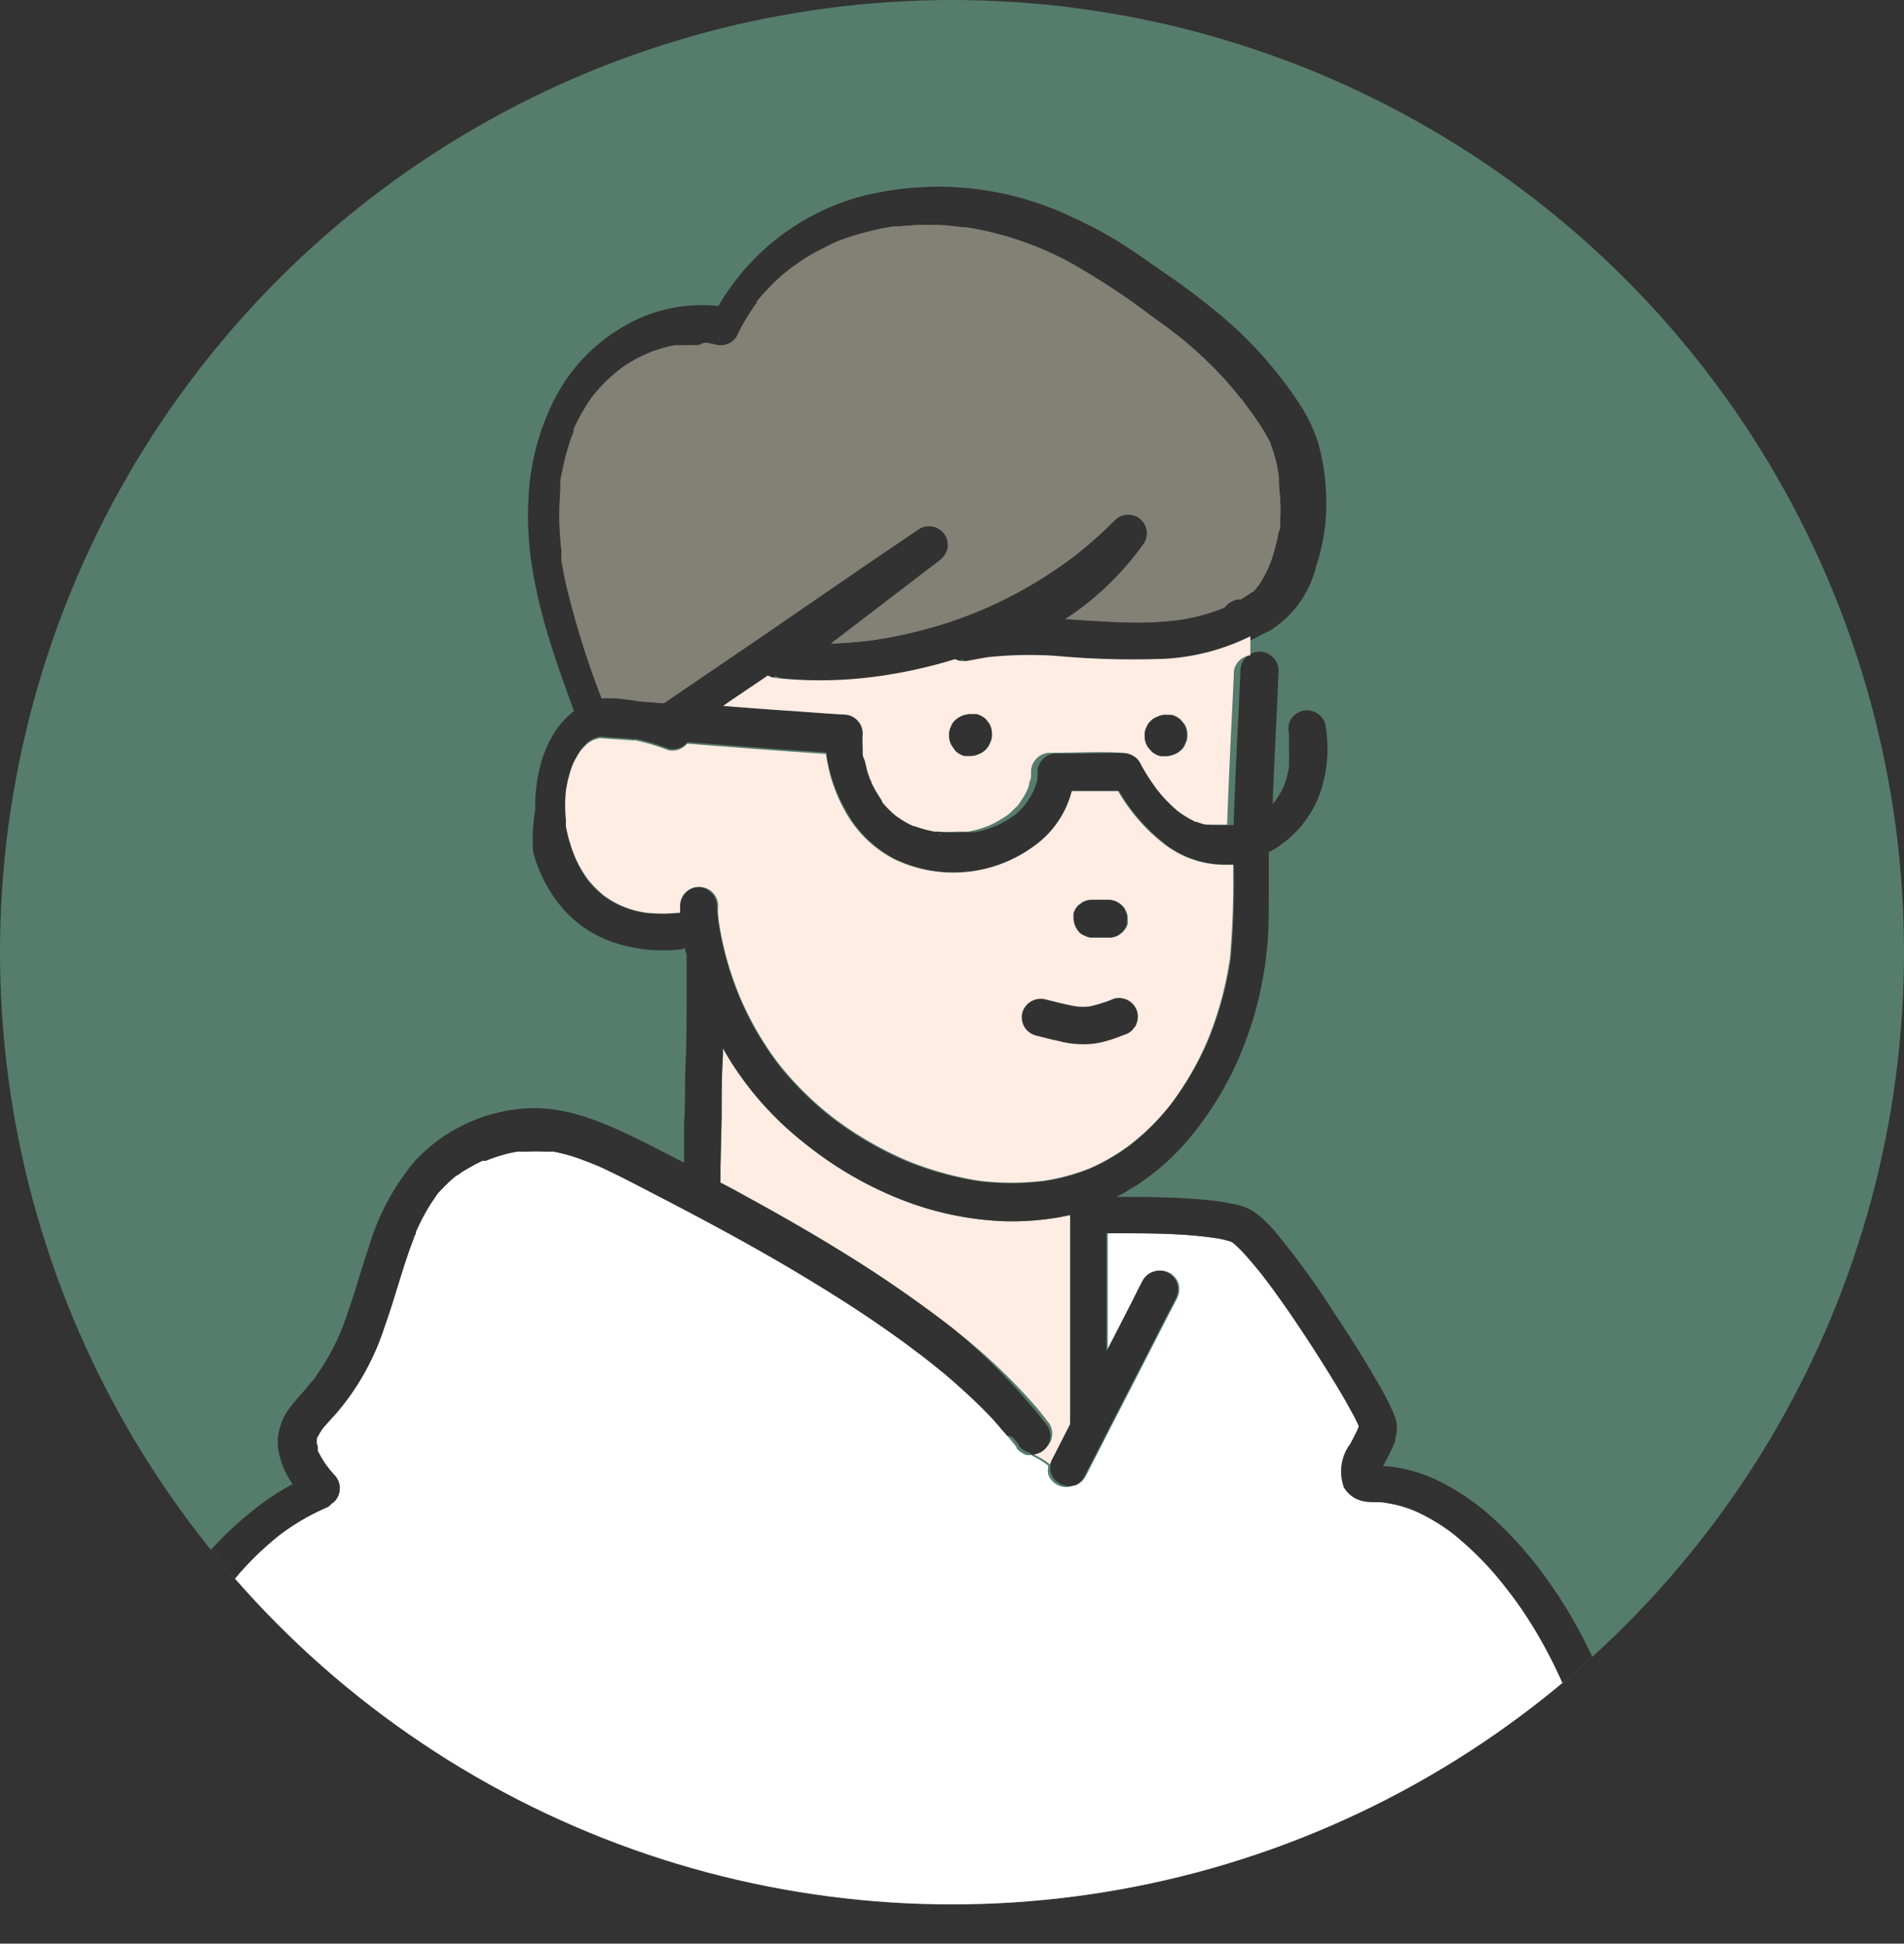 <svg xmlns="http://www.w3.org/2000/svg" xmlns:xlink="http://www.w3.org/1999/xlink" width="100" height="102.06" viewBox="0 0 100 102.06">
  <rect x="0" y="0" width="100" height="102.06" fill="#333333" stroke="none"/>
  <defs>
    <style>
      .a {
        fill: #567c6d;
      }

      .b {
        clip-path: url(#a);
      }

      .c {
        fill: none;
      }

      .d {
        fill: #ffece2;
      }

      .e {
        fill: #fff;
      }

      .f {
        fill: #323232;
      }

      .g {
        fill: #838075;
      }
    </style>
    <clipPath id="a">
      <circle class="a" cx="50" cy="50" r="50"/>
    </clipPath>
  </defs>
  <g>
    <circle class="a" cx="50" cy="50" r="50"/>
    <g class="b">
      <g>
        <g>
          <path class="c" d="M47.14,11.85Z"/>
          <path class="c" d="M33.56,36.83c-.4-.07-.81-.13-1.22-.16a6.09,6.09,0,0,0-.74,0,45.66,45.66,0,0,1-1.83-5.82c-.11-.46-.2-.93-.28-1.4l0-.22v0s0-.13,0-.14,0-.1,0-.15-.05-.4-.06-.6a15.51,15.51,0,0,1,0-2.55c0-.12,0-.24,0-.36s0-.07,0-.11c0-.19.06-.38.1-.57a10.86,10.86,0,0,1,.31-1.25c.06-.21.13-.41.2-.62a2.44,2.44,0,0,0,.1-.24s.1-.21,0-.06,0-.05,0-.07a9.5,9.5,0,0,1,.58-1.09,6.49,6.49,0,0,1,.36-.55l.07-.09h0s.05-.07.06-.07l.08-.1a7.46,7.46,0,0,1,.78-.81c.15-.14.31-.26.46-.39-.23.2,0,0,.08-.06l.2-.14a7.3,7.3,0,0,1,1-.56,2.92,2.92,0,0,0,.31-.14l0,0a4.72,4.72,0,0,1,.53-.18,5.44,5.44,0,0,1,.54-.15l.28-.05.12,0,.11,0h.41a5,5,0,0,1,.55,0L37,18h.1a4.59,4.59,0,0,1,.51.1,1,1,0,0,0,1.11-.45,8.86,8.86,0,0,1,.54-1l.33-.52.16-.21,0,0,0,0,0,0,0,0h0c.24-.28.48-.56.74-.82a9.38,9.38,0,0,1,.87-.79l.1-.08.21-.16.46-.32c.32-.21.65-.4,1-.58l.56-.28.24-.11.11-.05A14.2,14.2,0,0,1,46.32,12l.61-.11.15,0c-.15,0,.12,0,.17,0a11.73,11.73,0,0,1,1.33-.08c.45,0,.91,0,1.36.05l.69.08c-.31,0,.08,0,.14,0l.3.05a17,17,0,0,1,2.63.69l.65.24.32.13h0l.12.05c.42.18.82.38,1.22.58a37.11,37.11,0,0,1,4.39,2.86l.9.65.26.2.06.05.38.29a20,20,0,0,1,1.6,1.44,17.56,17.56,0,0,1,1.52,1.7,1.38,1.38,0,0,1,.24.3s-.14-.19,0,0a.64.64,0,0,0,.1.13l.38.52c.23.33.45.66.65,1l.24.46c0,.08.14.37,0,.05l.07.18a6.23,6.23,0,0,1,.28,1l.09.53V25l0,.3c0,.36.07.72.07,1.08a8,8,0,0,1,0,.85l0,.26h0v0c0,.14,0,.29-.08.43-.06.32-.14.65-.23,1l-.15.48-.09.23-.07.17a5.64,5.64,0,0,1-.36.69c-.07.11-.14.23-.22.34l0,0-.06.07,0,0s-.07.08,0,0l-.09.1-.07.07a.56.56,0,0,0-.17.09c-.15.11-.31.21-.47.31l-.06,0H65a1.09,1.09,0,0,0-.67.41l-.12.06a10.38,10.38,0,0,1-2.39.62,16.43,16.43,0,0,1-2.1.12c-1.26,0-2.51-.1-3.77-.18a13.58,13.58,0,0,0,1.16-.83,15.44,15.44,0,0,0,3-3.18,1,1,0,0,0-.25-1.27,1,1,0,0,0-1.3.08,23.36,23.36,0,0,1-2.1,1.87,23.23,23.23,0,0,1-4.94,2.87,23.6,23.6,0,0,1-5.75,1.58c-.71.09-1.42.14-2.13.17l5.66-4.33a1.19,1.19,0,0,0,.45-.59,1,1,0,0,0-.1-.76,1,1,0,0,0-1.35-.36l-3.08,2.09L39.76,33.6l-4.9,3.33Z"/>
          <path class="c" d="M45.41,39.49s0,0,0-.06Z"/>
          <path class="c" d="M34.07,18.48h0C34,18.5,34,18.52,34.07,18.48Z"/>
          <path class="c" d="M31.19,61l-.1,0Z"/>
          <path class="c" d="M54.82,62a14.32,14.32,0,0,1-3.4,0,16.85,16.85,0,0,1-3.87-1.07,18.37,18.37,0,0,1-3.83-2.24,16.82,16.82,0,0,1-2.87-2.85,16.49,16.49,0,0,1-2-3.46,16.8,16.8,0,0,1-1.12-4c0-.26-.06-.52-.08-.79a1,1,0,0,0-1-1,1,1,0,0,0-1,1l0,.36h-.11a8.07,8.07,0,0,1-1.63,0,4.84,4.84,0,0,1-2.25-.9,5.44,5.44,0,0,1-.86-.87A5.83,5.83,0,0,1,30.2,45a7.78,7.78,0,0,1-.46-1.7c0-.11,0-.22,0-.34a7.52,7.52,0,0,1,0-1.5,6.47,6.47,0,0,1,.35-1.36,4.74,4.74,0,0,1,.45-.79,4.31,4.31,0,0,1,.37-.37,2,2,0,0,1,.32-.18l.27-.08,1.76.12.15,0a11.09,11.09,0,0,1,1.7.51,1,1,0,0,0,1-.34c2.43.19,4.86.38,7.29.54a8.35,8.35,0,0,0,1,3A6.18,6.18,0,0,0,47,45.1a7.17,7.17,0,0,0,7.76-1,5.1,5.1,0,0,0,1.58-2.57c.81,0,1.62,0,2.43,0a9.67,9.67,0,0,0,2.38,2.75,5.18,5.18,0,0,0,3.29,1.12l.37,0a46.71,46.71,0,0,1-.16,4.88,18.29,18.29,0,0,1-1.19,4.36A15.94,15.94,0,0,1,61.48,58a12.27,12.27,0,0,1-2.09,2.11,10.46,10.46,0,0,1-2.14,1.26A10.79,10.79,0,0,1,54.82,62Z"/>
          <path class="c" d="M49.3,43.8l.14,0A.24.24,0,0,1,49.3,43.8Z"/>
          <path class="c" d="M47.29,43l0,0Z"/>
          <path class="d" d="M52.78,75.22h0Z"/>
          <path class="e" d="M11.87,83.47c.17-.22.34-.43.52-.64a16.2,16.2,0,0,1,2.26-2.2,11.89,11.89,0,0,1,2.53-1.48.64.64,0,0,0,.24-.2.71.71,0,0,0,.14-.1,1,1,0,0,0,0-1.4c-.11-.12-.22-.25-.32-.38l0,0a1.47,1.47,0,0,0-.1-.13,5.65,5.65,0,0,1-.36-.58l-.09-.17v0h0l0-.14c0-.07,0-.14-.05-.22v-.21c0-.06,0-.13.06-.2a3.79,3.79,0,0,1,.2-.34l.05-.07.09-.11.65-.72a13.21,13.21,0,0,0,2.51-4.52c.55-1.53.94-3.11,1.53-4.63,0-.08.07-.17.11-.26l0-.08c.08-.18.17-.37.26-.55a9.75,9.75,0,0,1,.57-1l.17-.25a.76.76,0,0,0,.08-.11l0,0-.07.09a2.16,2.16,0,0,1,.37-.44c.13-.14.27-.28.41-.41l.24-.21.11-.09.05,0-.1.08a2.73,2.73,0,0,1,.52-.37c.19-.11.37-.22.57-.32l.32-.16.09,0,.09,0a7.47,7.47,0,0,1,.87-.3,5.75,5.75,0,0,1,.8-.18h.09l.13,0,.36,0a6.26,6.26,0,0,1,.75,0l.24,0h0l.3,0a8.8,8.8,0,0,1,1.5.42l.42.16.18.07h0c.27.11.54.23.8.36.86.41,1.71.86,2.56,1.3,1.72.89,3.43,1.8,5.12,2.75s3.58,2.08,5.31,3.21c.87.57,1.72,1.16,2.56,1.77l.6.45.3.22,0,0,.11.09c.39.3.78.62,1.16.93.71.61,1.41,1.24,2.07,1.91q.47.47.9,1c.09.09.17.19.25.28h0l.19.23.2.24a1.47,1.47,0,0,0,.1.13l0,.06-.08-.1a1.21,1.21,0,0,0,.59.45.84.84,0,0,0,.27,0l.07.06a3.64,3.64,0,0,1,.82.51,1.07,1.07,0,0,0,0,.47A1,1,0,0,0,56.4,78l.08,0,.73.72L56.48,78a1,1,0,0,0,.51-.43v0c.2-.37.39-.76.59-1.14l1.2-2.34,1.4-2.72,1.14-2.23.49-.94a1.12,1.12,0,0,0,.1-.76,1,1,0,0,0-.46-.59,1,1,0,0,0-.76-.1,1,1,0,0,0-.59.45v0c-.2.37-.39.76-.58,1.14l-1.2,2.34-.14.26V64.76l.56,0c1.69,0,3.39,0,5.07.24a5,5,0,0,1,.93.21l.09.06a6,6,0,0,1,.67.66q.44.5.84,1c.46.59.9,1.21,1.33,1.82q1.24,1.8,2.38,3.66c.31.51.61,1,.9,1.54a10.2,10.2,0,0,1,.48.93.75.75,0,0,1-.05.16c-.12.26-.26.52-.39.77a2.43,2.43,0,0,0-.34,2.29,1.51,1.51,0,0,0,1.09.74c.4.07.8,0,1.19.09a6.42,6.42,0,0,1,1.44.41,9.87,9.87,0,0,1,2,1.19,16.89,16.89,0,0,1,2.83,2.9c.26.33.51.67.74,1a24.49,24.49,0,0,1,2.26,4.11c.12.3.24.6.34.9.2.53.37,1.08.52,1.63a.14.14,0,0,0,0,.06,55.77,55.77,0,0,1-15.44,8.13,62,62,0,0,1-36.35,0A42.46,42.46,0,0,1,13.9,88.58a16.23,16.23,0,0,1-2.69-2.92c-.14-.22-.28-.43-.43-.63A18.91,18.91,0,0,1,11.87,83.47Z"/>
          <path class="d" d="M54.29,76.27a1.2,1.2,0,0,0,.49-.14,1,1,0,0,0,.45-.59,1,1,0,0,0-.1-.76c-.3-.4-.61-.79-.94-1.16A31.17,31.17,0,0,0,50,69.72,64.76,64.76,0,0,0,44.65,66c-1.79-1.12-3.62-2.17-5.47-3.18-.45-.25-.89-.49-1.34-.72,0-.27,0-.54,0-.8l.06-2.64c0-1.09,0-2.17.07-3.25,0-.12,0-.25,0-.37.13.24.27.47.41.7A17,17,0,0,0,42.22,60a19.45,19.45,0,0,0,5.14,3,16.46,16.46,0,0,0,5.5,1.13,14.83,14.83,0,0,0,2.82-.22l.53-.11v6.9c0,.91,0,1.82,0,2.72v1.14a.78.78,0,0,0,0,.22l-.46.9-.48.94a1.15,1.15,0,0,0-.11.29,3.64,3.64,0,0,0-.82-.51Z"/>
          <path class="f" d="M85,90.61a1,1,0,0,1-1.88.59L84.79,90C84.85,90.2,84.91,90.4,85,90.61Z"/>
          <path class="f" d="M9.54,83.33c.4.56.83,1.12,1.24,1.7a18.91,18.91,0,0,1,1.09-1.56c.17-.22.34-.43.52-.64a16.2,16.2,0,0,1,2.26-2.2,11.89,11.89,0,0,1,2.53-1.48.64.64,0,0,0,.24-.2.71.71,0,0,0,.14-.1,1,1,0,0,0,0-1.4c-.11-.12-.22-.25-.32-.38l0,0a1.47,1.47,0,0,0-.1-.13,5.65,5.65,0,0,1-.36-.58l-.09-.17v0h0l0-.14c0-.07,0-.14-.05-.22v-.21c0-.06,0-.13.06-.2a3.79,3.79,0,0,1,.2-.34l.05-.07.09-.11.65-.72a13.21,13.21,0,0,0,2.51-4.52c.55-1.53.94-3.11,1.53-4.63,0-.08.07-.17.11-.26l0-.08c.08-.18.17-.37.26-.55a9.75,9.75,0,0,1,.57-1l.17-.25a.76.76,0,0,0,.08-.11l0,0-.07.09a2.16,2.16,0,0,1,.37-.44c.13-.14.27-.28.41-.41l.24-.21.11-.09.05,0-.1.08a2.73,2.73,0,0,1,.52-.37c.19-.11.37-.22.57-.32l.32-.16.09,0,.09,0a7.47,7.47,0,0,1,.87-.3,5.75,5.75,0,0,1,.8-.18h.09l.13,0,.36,0a6.26,6.26,0,0,1,.75,0l.24,0h0l.3,0a8.8,8.8,0,0,1,1.5.42l.42.16.18.07h0c.27.11.54.23.8.36.86.41,1.71.86,2.56,1.3,1.72.89,3.43,1.8,5.12,2.75s3.58,2.08,5.31,3.21c.87.57,1.72,1.16,2.56,1.77l.6.45.3.22,0,0,.11.09c.39.3.78.62,1.16.93.71.61,1.41,1.24,2.07,1.91q.47.47.9,1c.09.09.17.19.25.28h0c.6.07.9.68,1.29,1a1.2,1.2,0,0,0,.49-.14,1,1,0,0,0,.45-.59,1,1,0,0,0-.1-.76c-.3-.4-.61-.79-.94-1.16A31.17,31.17,0,0,0,50,69.72,64.76,64.76,0,0,0,44.65,66c-1.79-1.12-3.62-2.17-5.47-3.18-.45-.25-.89-.49-1.34-.72,0-.27,0-.54,0-.8l.06-2.64c0-1.09,0-2.17.07-3.25,0-.12,0-.25,0-.37.13.24.27.47.41.7A17,17,0,0,0,42.22,60a19.45,19.45,0,0,0,5.14,3,16.46,16.46,0,0,0,5.5,1.13,14.83,14.83,0,0,0,2.82-.22l.53-.11v6.9c0,.91,0,1.82,0,2.72v1.14a.78.78,0,0,0,0,.22l-.46.9-.48.94a1.15,1.15,0,0,0-.11.29l0,0c.44.35.85.72,1.25,1.1a1,1,0,0,0,.51-.43v0c.2-.37.39-.76.59-1.14l1.2-2.34,1.4-2.72,1.14-2.23.49-.94a1.12,1.12,0,0,0,.1-.76,1,1,0,0,0-.46-.59,1,1,0,0,0-.76-.1,1,1,0,0,0-.59.45v0c-.2.37-.39.76-.58,1.14l-1.2,2.34-.14.26V64.76l.56,0c1.69,0,3.39,0,5.07.24a5,5,0,0,1,.93.21l.09.06a6,6,0,0,1,.67.66q.44.5.84,1c.46.59.9,1.21,1.33,1.82q1.24,1.8,2.38,3.66c.31.51.61,1,.9,1.54a10.2,10.2,0,0,1,.48.93.75.75,0,0,1-.05.16c-.12.26-.26.52-.39.77a2.43,2.43,0,0,0-.34,2.29,1.51,1.51,0,0,0,1.09.74c.4.07.8,0,1.19.09a6.42,6.42,0,0,1,1.44.41,9.87,9.87,0,0,1,2,1.19,16.89,16.89,0,0,1,2.83,2.9c.26.33.51.67.74,1a24.49,24.49,0,0,1,2.26,4.11c.12.3.24.6.34.9.2.53.37,1.08.52,1.63a.14.14,0,0,0,0,.06L84.79,90c-.05-.16-.1-.32-.16-.48a22.81,22.81,0,0,0-1.27-3.07A24.45,24.45,0,0,0,81.3,83a20,20,0,0,0-2.7-3.11,12.54,12.54,0,0,0-3.07-2.14,8.36,8.36,0,0,0-1.74-.61,8.48,8.48,0,0,0-1-.15h-.15l.06-.12a13.07,13.07,0,0,0,.58-1.19.78.78,0,0,1,0-.14,1.8,1.8,0,0,0,0-1.1,11.37,11.37,0,0,0-.7-1.45c-.79-1.41-1.66-2.78-2.56-4.13A40.93,40.93,0,0,0,67,64.71a5.89,5.89,0,0,0-1.24-1.15,3.17,3.17,0,0,0-1-.34,12.61,12.61,0,0,0-1.5-.22c-1-.1-2.08-.12-3.12-.15l-1.5,0a12.31,12.31,0,0,0,3.76-3,17.28,17.28,0,0,0,2.87-4.79,19.08,19.08,0,0,0,1.28-5.31c.1-1,.08-2,.09-3q0-1,0-2a4.73,4.73,0,0,0,.71-.45,5.63,5.63,0,0,0,2-2.71A7.21,7.21,0,0,0,69.6,38a1,1,0,0,0-1.8-.23,1.05,1.05,0,0,0-.1.76l0,.2v.08s0,.09,0,.14,0,.36,0,.55a4.52,4.52,0,0,1,0,.52c0,.09,0,.17,0,.26v-.14s0,.13,0,.17a6.37,6.37,0,0,1-.26.95l0,0h0l-.1.21c-.07.13-.15.26-.23.39l-.12.18h0l-.15.18c.09-2.34.22-4.67.31-7a1,1,0,1,0-2,0c-.05,1.19-.11,2.38-.17,3.57-.07,1.51-.14,3-.19,4.54l-.24,0c.32-.06.06,0,0,0h-.24l-.44,0h0l-.22,0a3.36,3.36,0,0,1-.45-.14l-.06,0a.61.61,0,0,1-.14-.07,5.19,5.19,0,0,1-.75-.46l-.09-.07-.18-.16c-.11-.1-.22-.2-.32-.31s-.24-.25-.35-.38a2.09,2.09,0,0,0-.14-.17l-.06-.07c-.19-.27-.38-.54-.55-.81l-.26-.44a1.31,1.31,0,0,0-.26-.4,1.18,1.18,0,0,0-.74-.29c-1.27-.07-2.54.06-3.81,0a1,1,0,0,0-1,1,1.64,1.64,0,0,1,0,.23v.06c0,.14-.07.28-.11.42a2.09,2.09,0,0,1-.08.23h0c-.07.13-.13.27-.21.39l-.24.36c.18-.27,0-.05,0,0a1.07,1.07,0,0,1-.14.16l-.33.32-.14.11,0,0a6.52,6.52,0,0,1-.72.43l-.2.1,0,0-.33.12a5.34,5.34,0,0,1-.81.21l-.19,0h-.14l-.32,0a6.33,6.33,0,0,1-.87,0h-.25l-.41-.09-.44-.13-.19-.07h0l.05,0-.05,0h0a5.15,5.15,0,0,1-.61-.33l-.3-.2h0l-.14-.12a5.39,5.39,0,0,1-.53-.54l-.07-.09,0-.05c-.06-.1-.13-.19-.19-.3a5.13,5.13,0,0,1-.36-.65c0-.08-.13-.33,0,0a1.22,1.22,0,0,0-.07-.17l-.12-.34c-.08-.24-.14-.49-.2-.74s-.05-.25-.07-.38l0-.16a7,7,0,0,1,0-.79,1,1,0,0,0-1-1q-1.53-.09-3.06-.21c-1.09-.07-2.18-.16-3.27-.24l.35-.25,2-1.35a1.16,1.16,0,0,0,.49.14,22.26,22.26,0,0,0,4.47,0,25.12,25.12,0,0,0,4.87-1,1,1,0,0,0,.7.08l1-.18a21,21,0,0,1,3.46-.08,45,45,0,0,0,5.92.16,11.1,11.1,0,0,0,4.81-1.39l.24-.11a5.52,5.52,0,0,0,2.43-3.37,10.47,10.47,0,0,0,.51-4.12,10.85,10.85,0,0,0-.41-2.41,8.37,8.37,0,0,0-1.07-2.16,21.56,21.56,0,0,0-3.32-3.88,35.46,35.46,0,0,0-3.77-2.92c-.75-.52-1.5-1.06-2.27-1.54a22.32,22.32,0,0,0-2.51-1.33,16.28,16.28,0,0,0-11.15-1.05,12.45,12.45,0,0,0-7.4,5.73,8.07,8.07,0,0,0-4.85,1,9.3,9.3,0,0,0-3.63,3.65,12.72,12.72,0,0,0-1.49,5.4c-.25,3.88,1.07,7.63,2.39,11.22a4.33,4.33,0,0,0-1.11,1.26,6.15,6.15,0,0,0-.71,1.81,8.4,8.4,0,0,0-.22,2.12A9.23,9.23,0,0,0,28,44.75a7.72,7.72,0,0,0,.9,2.06,7.16,7.16,0,0,0,.75,1,6.65,6.65,0,0,0,.93.83,6.33,6.33,0,0,0,2.17,1,8.19,8.19,0,0,0,2.83.23,1.11,1.11,0,0,0,.4-.09c0,.13.05.25.08.38v.26c0,.75,0,1.5,0,2.24,0,1,0,2.08-.05,3.13S36,58,35.93,59c0,.69,0,1.37,0,2.05l-1.78-.91c-2-1-4.26-2.12-6.63-1.93A8.73,8.73,0,0,0,21.76,61a12.63,12.63,0,0,0-2.42,4.58c-.27.8-.51,1.6-.76,2.4-.13.4-.26.79-.4,1.19-.07.19-.14.39-.22.59s-.07.18-.11.28a.54.54,0,0,0-.05.11,12.69,12.69,0,0,1-1.25,2.18l-.06.08c0,.06-.11.12-.16.19L16,73c-.26.29-.52.58-.76.9a3.08,3.08,0,0,0-.65,1.67c0,.12,0,.24,0,.36a4.32,4.32,0,0,0,.78,2,13.13,13.13,0,0,0-2,1.32A18.43,18.43,0,0,0,9.54,83.33ZM34.08,18.48c-.06,0-.11,0,0,0Zm13.06-6.63ZM34.86,36.93l-1.3-.1c-.4-.07-.81-.13-1.22-.16a6.09,6.09,0,0,0-.74,0,45.66,45.66,0,0,1-1.83-5.82c-.11-.46-.2-.93-.28-1.4l0-.22v0s0-.13,0-.14,0-.1,0-.15-.05-.4-.06-.6a15.51,15.51,0,0,1,0-2.55c0-.12,0-.24,0-.36s0-.07,0-.11c0-.19.06-.38.1-.57a10.86,10.86,0,0,1,.31-1.25c.06-.21.13-.41.2-.62a2.44,2.44,0,0,0,.1-.24s.1-.21,0-.06,0-.05,0-.07a9.5,9.5,0,0,1,.58-1.09,6.49,6.49,0,0,1,.36-.55l.07-.09h0s.05-.07.06-.07l.08-.1a7.46,7.46,0,0,1,.78-.81c.15-.14.31-.26.46-.39-.23.2,0,0,.08-.06l.2-.14a7.3,7.3,0,0,1,1-.56,2.92,2.92,0,0,0,.31-.14l0,0a4.72,4.72,0,0,1,.53-.18,5.44,5.44,0,0,1,.54-.15l.28-.05.12,0,.11,0h.41a5,5,0,0,1,.55,0L37,18h.1a4.59,4.59,0,0,1,.51.1,1,1,0,0,0,1.11-.45,8.86,8.86,0,0,1,.54-1l.33-.52.16-.21,0,0,0,0,0,0,0,0h0c.24-.28.48-.56.74-.82a9.38,9.38,0,0,1,.87-.79l.1-.08.21-.16.46-.32c.32-.21.65-.4,1-.58l.56-.28.24-.11.11-.05A14.2,14.2,0,0,1,46.32,12l.61-.11.15,0c-.15,0,.12,0,.17,0a11.73,11.73,0,0,1,1.33-.08c.45,0,.91,0,1.36.05l.69.08c-.31,0,.08,0,.14,0l.3.05a17,17,0,0,1,2.63.69l.65.24.32.13h0l.12.05c.42.18.82.38,1.22.58a37.11,37.11,0,0,1,4.39,2.86l.9.65.26.2.06.05.38.29a20,20,0,0,1,1.6,1.44,17.56,17.56,0,0,1,1.52,1.7,1.38,1.38,0,0,1,.24.3s-.14-.19,0,0a.64.64,0,0,0,.1.13l.38.52c.23.33.45.66.65,1l.24.46c0,.08.14.37,0,.05l.07.18a6.23,6.23,0,0,1,.28,1l.09.53V25l0,.3c0,.36.07.72.07,1.08a8,8,0,0,1,0,.85l0,.26h0v0c0,.14,0,.29-.08.43-.06.32-.14.65-.23,1l-.15.48-.09.23-.07.17a5.64,5.64,0,0,1-.36.69c-.07.11-.14.23-.22.34l0,0-.06.07,0,0s-.07.08,0,0l-.09.1-.07.07a.56.56,0,0,0-.17.09c-.15.11-.31.21-.47.31l-.06,0H65a1.09,1.09,0,0,0-.67.41l-.12.06a10.38,10.38,0,0,1-2.39.62,16.43,16.43,0,0,1-2.1.12c-1.26,0-2.51-.1-3.77-.18a13.58,13.58,0,0,0,1.16-.83,15.44,15.44,0,0,0,3-3.18,1,1,0,0,0-.25-1.27,1,1,0,0,0-1.3.08,23.36,23.36,0,0,1-2.1,1.87,23.23,23.23,0,0,1-4.94,2.87,23.6,23.6,0,0,1-5.75,1.58c-.71.09-1.42.14-2.13.17l5.66-4.33a1.19,1.19,0,0,0,.45-.59,1,1,0,0,0-.1-.76,1,1,0,0,0-1.35-.36l-3.08,2.09L39.76,33.6Zm10.55,2.56s0,0,0-.06ZM47.29,43l0,0Zm2.15.82a.24.24,0,0,1-.14,0ZM36.68,46.58a1,1,0,0,0-1,1l0,.36h-.11a8.07,8.07,0,0,1-1.63,0,4.84,4.84,0,0,1-2.25-.9,5.44,5.44,0,0,1-.86-.87A5.83,5.83,0,0,1,30.2,45a7.78,7.78,0,0,1-.46-1.7c0-.11,0-.22,0-.34a7.52,7.52,0,0,1,0-1.5,6.47,6.47,0,0,1,.35-1.36,4.74,4.74,0,0,1,.45-.79,4.31,4.31,0,0,1,.37-.37,2,2,0,0,1,.32-.18l.27-.08,1.76.12.15,0a11.09,11.09,0,0,1,1.7.51,1,1,0,0,0,1-.34c2.43.19,4.86.38,7.29.54a8.35,8.35,0,0,0,1,3A6.18,6.18,0,0,0,47,45.1a7.17,7.17,0,0,0,7.76-1,5.1,5.1,0,0,0,1.58-2.57c.81,0,1.62,0,2.43,0a9.67,9.67,0,0,0,2.38,2.75,5.18,5.18,0,0,0,3.29,1.12l.37,0a46.71,46.71,0,0,1-.16,4.88,18.29,18.29,0,0,1-1.19,4.36A15.94,15.94,0,0,1,61.48,58a12.27,12.27,0,0,1-2.09,2.11,10.46,10.46,0,0,1-2.14,1.26,10.79,10.79,0,0,1-2.43.66,14.32,14.32,0,0,1-3.4,0,16.85,16.85,0,0,1-3.87-1.07,18.37,18.37,0,0,1-3.83-2.24,16.82,16.82,0,0,1-2.87-2.85,16.49,16.49,0,0,1-2-3.46,16.8,16.8,0,0,1-1.12-4c0-.26-.06-.52-.08-.79A1,1,0,0,0,36.68,46.58ZM31.09,60.91l.1,0Z"/>
          <path class="f" d="M56.48,78l-.08,0a1,1,0,0,1-1.21-.69,1.07,1.07,0,0,1,0-.47l0,0C55.67,77.23,56.08,77.6,56.48,78Z"/>
          <path class="f" d="M54.29,76.27a.84.84,0,0,1-.27,0,1.21,1.21,0,0,1-.59-.45l.08.1,0-.06a1.47,1.47,0,0,1-.1-.13l-.2-.24L53,75.22h0C53.6,75.29,53.9,75.9,54.29,76.27Z"/>
          <path class="f" d="M53,75.22Z"/>
          <path class="f" d="M6.33,89A50.81,50.81,0,0,1,9.4,83.53l.14-.2c.4.56.83,1.12,1.24,1.7-.71,1.1-1.35,2.25-2,3.42-.19.35-.37.7-.55,1.06-.08.15-.16.3-.23.45a1,1,0,0,1-.59.45,1,1,0,0,1-1.22-.69,1.52,1.52,0,0,1,0-.21A1.2,1.2,0,0,1,6.33,89Z"/>
        </g>
        <path class="d" d="M50.78,43.81h0Z"/>
        <path class="d" d="M48.13,43.48h0Z"/>
        <path class="d" d="M48.15,43.49h0l.05,0Z"/>
        <path class="d" d="M50.78,43.81h0Z"/>
        <path class="d" d="M66,30.83l0,0s-.07.08,0,0l0-.05Z"/>
        <path class="d" d="M16.54,75.65h0Z"/>
        <path class="d" d="M31.09,60.91l.1,0Z"/>
        <path class="d" d="M65.67,34.41v-1a11.57,11.57,0,0,1-4.43,1.18,45,45,0,0,1-5.92-.16,21,21,0,0,0-3.46.08l-1,.18a1,1,0,0,1-.7-.08,25.12,25.12,0,0,1-4.87,1,22.26,22.26,0,0,1-4.47,0,1.16,1.16,0,0,1-.49-.14l-2,1.35-.35.25c1.09.08,2.18.17,3.27.24s2,.15,3.06.21a1,1,0,0,1,1,1,7,7,0,0,0,0,.79l0,.16c0,.13,0,.25.07.38s.12.5.2.74l.12.34a1.22,1.22,0,0,1,.07.17c-.12-.32,0-.07,0,0a5.13,5.13,0,0,0,.36.65c.06.11.13.2.19.3l0,.05.07.09a5.39,5.39,0,0,0,.53.54l.14.12h0l.3.2a5.15,5.15,0,0,0,.61.33h.06l.19.07.44.13.41.09h.25a6.33,6.33,0,0,0,.87,0l.32,0h.14l.19,0a5.34,5.34,0,0,0,.81-.21l.33-.12,0,0,.2-.1a6.52,6.52,0,0,0,.72-.43l0,0,.14-.11.33-.32a1.07,1.07,0,0,0,.14-.16c.06-.07.21-.29,0,0l.24-.36c.08-.12.14-.26.21-.39h0a2.09,2.09,0,0,0,.08-.23c0-.14.08-.28.11-.42v-.06a1.64,1.64,0,0,0,0-.23,1,1,0,0,1,1-1c1.27,0,2.54-.08,3.81,0a1.18,1.18,0,0,1,.74.29,1.31,1.31,0,0,1,.26.4l.26.44c.17.27.36.54.55.81l.06.07a2.09,2.09,0,0,1,.14.17c.11.13.23.26.35.38s.21.21.32.31l.18.16.09.07a5.19,5.19,0,0,0,.75.46.61.61,0,0,0,.14.07l.06,0a3.36,3.36,0,0,0,.45.14l.22,0h0l.44,0h.24c.09,0,.35-.06,0,0l.24,0c.05-1.51.12-3,.19-4.54.06-1.19.12-2.38.17-3.57A1,1,0,0,1,65.67,34.41ZM52.06,38.57v.06A.8.8,0,0,1,52,39a.93.93,0,0,1-.23.35,1,1,0,0,1-.36.22,1,1,0,0,1-.43.09l-.29,0a1.05,1.05,0,0,1-.49-.28L50,39.17a1,1,0,0,1-.15-.54v-.07a.86.86,0,0,1,.1-.41.76.76,0,0,1,.23-.34A1.21,1.21,0,0,1,51,37.5l.29,0a1.13,1.13,0,0,1,.49.27l.17.22A1,1,0,0,1,52.06,38.57Zm10.31,0v.06a.8.8,0,0,1-.1.41.74.74,0,0,1-.23.35,1,1,0,0,1-.35.22,1,1,0,0,1-.43.09l-.29,0a1.05,1.05,0,0,1-.49-.28l-.17-.21a1,1,0,0,1-.15-.54v-.07a.75.75,0,0,1,.09-.41.86.86,0,0,1,.23-.34.84.84,0,0,1,.36-.22.76.76,0,0,1,.42-.09l.3,0a1.09,1.09,0,0,1,.48.27l.18.22A1,1,0,0,1,62.37,38.57Z"/>
        <path class="g" d="M32.34,36.67a6.09,6.09,0,0,0-.74,0,45.66,45.66,0,0,1-1.83-5.82c-.11-.46-.2-.93-.28-1.4l0-.22v0s0-.13,0-.14,0-.1,0-.15-.05-.4-.06-.6a15.51,15.51,0,0,1,0-2.55c0-.12,0-.24,0-.36s0-.07,0-.11c0-.19.06-.38.1-.57a10.86,10.86,0,0,1,.31-1.25c.06-.21.13-.41.2-.62a2.44,2.44,0,0,0,.1-.24s.1-.21,0-.06,0-.05,0-.07a9.5,9.5,0,0,1,.58-1.09,6.49,6.49,0,0,1,.36-.55l.07-.09h0s.05-.07.06-.07l.08-.1a7.46,7.46,0,0,1,.78-.81c.15-.14.31-.26.46-.39-.23.2,0,0,.08-.06l.2-.14a7.3,7.3,0,0,1,1-.56,2.92,2.92,0,0,0,.31-.14l0,0a4.72,4.72,0,0,1,.53-.18,5.44,5.44,0,0,1,.54-.15l.28-.05.12,0,.11,0h.41a5,5,0,0,1,.55,0L37,18h0c-.07,0-.1,0,.08,0a4.59,4.59,0,0,1,.51.1,1,1,0,0,0,1.11-.45,8.86,8.86,0,0,1,.54-1l.33-.52.16-.21,0,0s0,.06,0-.08c.24-.28.48-.56.74-.82a9.38,9.38,0,0,1,.87-.79l.1-.08.21-.16.46-.32c.32-.21.65-.4,1-.58l.56-.28.24-.11.11-.05A14.2,14.2,0,0,1,46.32,12l.61-.11.15,0c-.15,0,.12,0,.17,0a11.73,11.73,0,0,1,1.33-.08c.45,0,.91,0,1.36.05l.69.08c-.31,0,.08,0,.14,0l.3.05a17,17,0,0,1,2.63.69l.65.24.32.13h0l.12.05c.42.18.82.38,1.22.58a37.11,37.11,0,0,1,4.39,2.86l.9.65.26.2.06.05.38.29a20,20,0,0,1,1.6,1.44,17.56,17.56,0,0,1,1.52,1.7,1.38,1.38,0,0,1,.24.3s-.14-.19,0,0a.64.64,0,0,0,.1.13l.38.52c.23.33.45.66.65,1l.24.46c0,.08.14.37,0,.05l.07.18a6.23,6.23,0,0,1,.28,1l.09.53V25l0,.3c0,.36.07.72.07,1.08a8,8,0,0,1,0,.85l0,.26h0v0c0,.14,0,.29-.08.43-.06.32-.14.65-.23,1l-.15.48-.09.23-.07.17a5.64,5.64,0,0,1-.36.69c-.07.11-.14.23-.22.34l-.07.08-.09.1-.07.07a.56.56,0,0,0-.17.09c-.15.11-.31.21-.47.31l-.06,0H65a1.09,1.09,0,0,0-.67.41l-.12.06a10.38,10.38,0,0,1-2.39.62,16.43,16.43,0,0,1-2.1.12c-1.26,0-2.51-.1-3.77-.18a13.58,13.58,0,0,0,1.16-.83,15.44,15.44,0,0,0,3-3.18,1,1,0,0,0-.25-1.27,1,1,0,0,0-1.3.08,23.36,23.36,0,0,1-2.1,1.87,23.23,23.23,0,0,1-4.94,2.87,23.6,23.6,0,0,1-5.75,1.58c-.71.09-1.42.14-2.13.17l5.66-4.33a1.19,1.19,0,0,0,.45-.59,1,1,0,0,0-.1-.76,1,1,0,0,0-1.35-.36l-3.08,2.09L39.76,33.6l-4.9,3.33-1.3-.1C33.16,36.76,32.75,36.7,32.34,36.67Z"/>
        <path class="d" d="M47.29,43l0,0Z"/>
        <path class="d" d="M49.3,43.8l.14,0A.24.24,0,0,1,49.3,43.8Z"/>
        <path class="d" d="M37.75,48.36a16.8,16.8,0,0,0,1.12,4,16.49,16.49,0,0,0,2,3.46,16.82,16.82,0,0,0,2.87,2.85,18.37,18.37,0,0,0,3.83,2.24A16.85,16.85,0,0,0,51.42,62a14.32,14.32,0,0,0,3.4,0,10.79,10.79,0,0,0,2.43-.66,10.46,10.46,0,0,0,2.14-1.26A12.27,12.27,0,0,0,61.48,58a15.94,15.94,0,0,0,1.93-3.35,18.29,18.29,0,0,0,1.19-4.36,46.71,46.71,0,0,0,.16-4.88l-.37,0a5.18,5.18,0,0,1-3.29-1.12,9.67,9.67,0,0,1-2.38-2.75c-.81,0-1.62,0-2.43,0a5.1,5.1,0,0,1-1.58,2.57,7.17,7.17,0,0,1-7.76,1,6.18,6.18,0,0,1-2.57-2.52,8.35,8.35,0,0,1-1-3c-2.43-.16-4.86-.35-7.29-.54a1,1,0,0,1-1,.34,11.09,11.09,0,0,0-1.7-.51l-.15,0-1.76-.12-.27.08a2,2,0,0,0-.32.18,4.31,4.31,0,0,0-.37.37,4.74,4.74,0,0,0-.45.79,6.47,6.47,0,0,0-.35,1.36,7.52,7.52,0,0,0,0,1.5c0,.12,0,.23,0,.34A7.78,7.78,0,0,0,30.2,45a5.83,5.83,0,0,0,.67,1.16,5.44,5.44,0,0,0,.86.87,4.84,4.84,0,0,0,2.25.9,8.07,8.07,0,0,0,1.63,0h.11l0-.36a1,1,0,0,1,1-1,1,1,0,0,1,1,1C37.69,47.84,37.71,48.1,37.75,48.36Zm21.48-.12,0,.27a1,1,0,0,1-.26.43l-.2.16a1,1,0,0,1-.5.13h-.87a.71.71,0,0,1-.38-.09.72.72,0,0,1-.32-.2,1.18,1.18,0,0,1-.29-.7l0-.26a1,1,0,0,1,.25-.44l.2-.15a1,1,0,0,1,.5-.14h.87a1,1,0,0,1,.7.29.72.72,0,0,1,.21.31A.73.73,0,0,1,59.23,48.24Z"/>
        <path class="d" d="M34.07,18.48h0C34,18.5,34,18.52,34.07,18.48Z"/>
        <path class="d" d="M37.07,18h0Z"/>
        <path class="d" d="M45.41,39.49s0,0,0-.06Z"/>
        <path class="d" d="M39.85,15.84h0v0Z"/>
        <path class="d" d="M47.14,11.85Z"/>
        <path class="d" d="M44.16,12.64h0Z"/>
        <path class="d" d="M47.12,11.85h0Z"/>
        <path class="d" d="M66.07,30.76l-.06.07,0,0Z"/>
        <path class="d" d="M39.8,15.9l0,0,0,.06Z"/>
        <path class="d" d="M37.13,18h0Z"/>
        <path class="f" d="M62,39.39a1,1,0,0,1-.35.22,1,1,0,0,1-.43.09l-.29,0a1.05,1.05,0,0,1-.49-.28l-.17-.21a1,1,0,0,1-.15-.54v-.07a.75.75,0,0,1,.09-.41.86.86,0,0,1,.23-.34.84.84,0,0,1,.36-.22.76.76,0,0,1,.42-.09l.3,0a1.09,1.09,0,0,1,.48.27l.18.22a1,1,0,0,1,.15.54v.06a.8.8,0,0,1-.1.41A.74.74,0,0,1,62,39.39Z"/>
        <path class="f" d="M51.74,39.39a1,1,0,0,1-.36.22,1,1,0,0,1-.43.09l-.29,0a1.05,1.05,0,0,1-.49-.28L50,39.17a1,1,0,0,1-.15-.54v-.07a.86.86,0,0,1,.1-.41.76.76,0,0,1,.23-.34A1.21,1.21,0,0,1,51,37.5l.29,0a1.13,1.13,0,0,1,.49.27l.17.22a1,1,0,0,1,.15.54v.06A.8.8,0,0,1,52,39,.93.93,0,0,1,51.74,39.39Z"/>
        <path class="f" d="M58.94,48.94l-.2.16a1,1,0,0,1-.5.13h-.87a.71.71,0,0,1-.38-.09.72.72,0,0,1-.32-.2,1.18,1.18,0,0,1-.29-.7l0-.26a1,1,0,0,1,.25-.44l.2-.15a1,1,0,0,1,.5-.14h.87a1,1,0,0,1,.7.29.72.72,0,0,1,.21.31.73.73,0,0,1,.08.38l0,.27A1,1,0,0,1,58.94,48.94Z"/>
        <path class="f" d="M67.75,40.14Z"/>
        <path class="f" d="M50.76,43.82h0Z"/>
        <path class="f" d="M48.13,43.48h0Z"/>
        <path class="f" d="M54.91,52.48c.54.13,1.09.28,1.64.37a2.91,2.91,0,0,0,.66,0,7.28,7.28,0,0,0,1.3-.41,1,1,0,0,1,.76.1,1,1,0,0,1,.46.59,1.06,1.06,0,0,1-.1.76l-.16.2a.94.94,0,0,1-.43.25c-.28.11-.57.22-.85.3a4.28,4.28,0,0,1-.92.18,5,5,0,0,1-1.68-.16c-.4-.08-.8-.19-1.2-.29a1,1,0,0,1-.59-.45,1,1,0,0,1-.1-.76A1,1,0,0,1,54.91,52.48Z"/>
        <path class="f" d="M66,30.83h0l0,.05.07-.08Z"/>
        <path class="f" d="M37,18h.08C36.93,18,37,18,37,18Z"/>
        <path class="f" d="M39.78,15.93l0-.06v0C39.75,16,39.75,16,39.78,15.93Z"/>
        <path class="f" d="M47.14,11.85Z"/>
      </g>
    </g>
  </g>
</svg>
